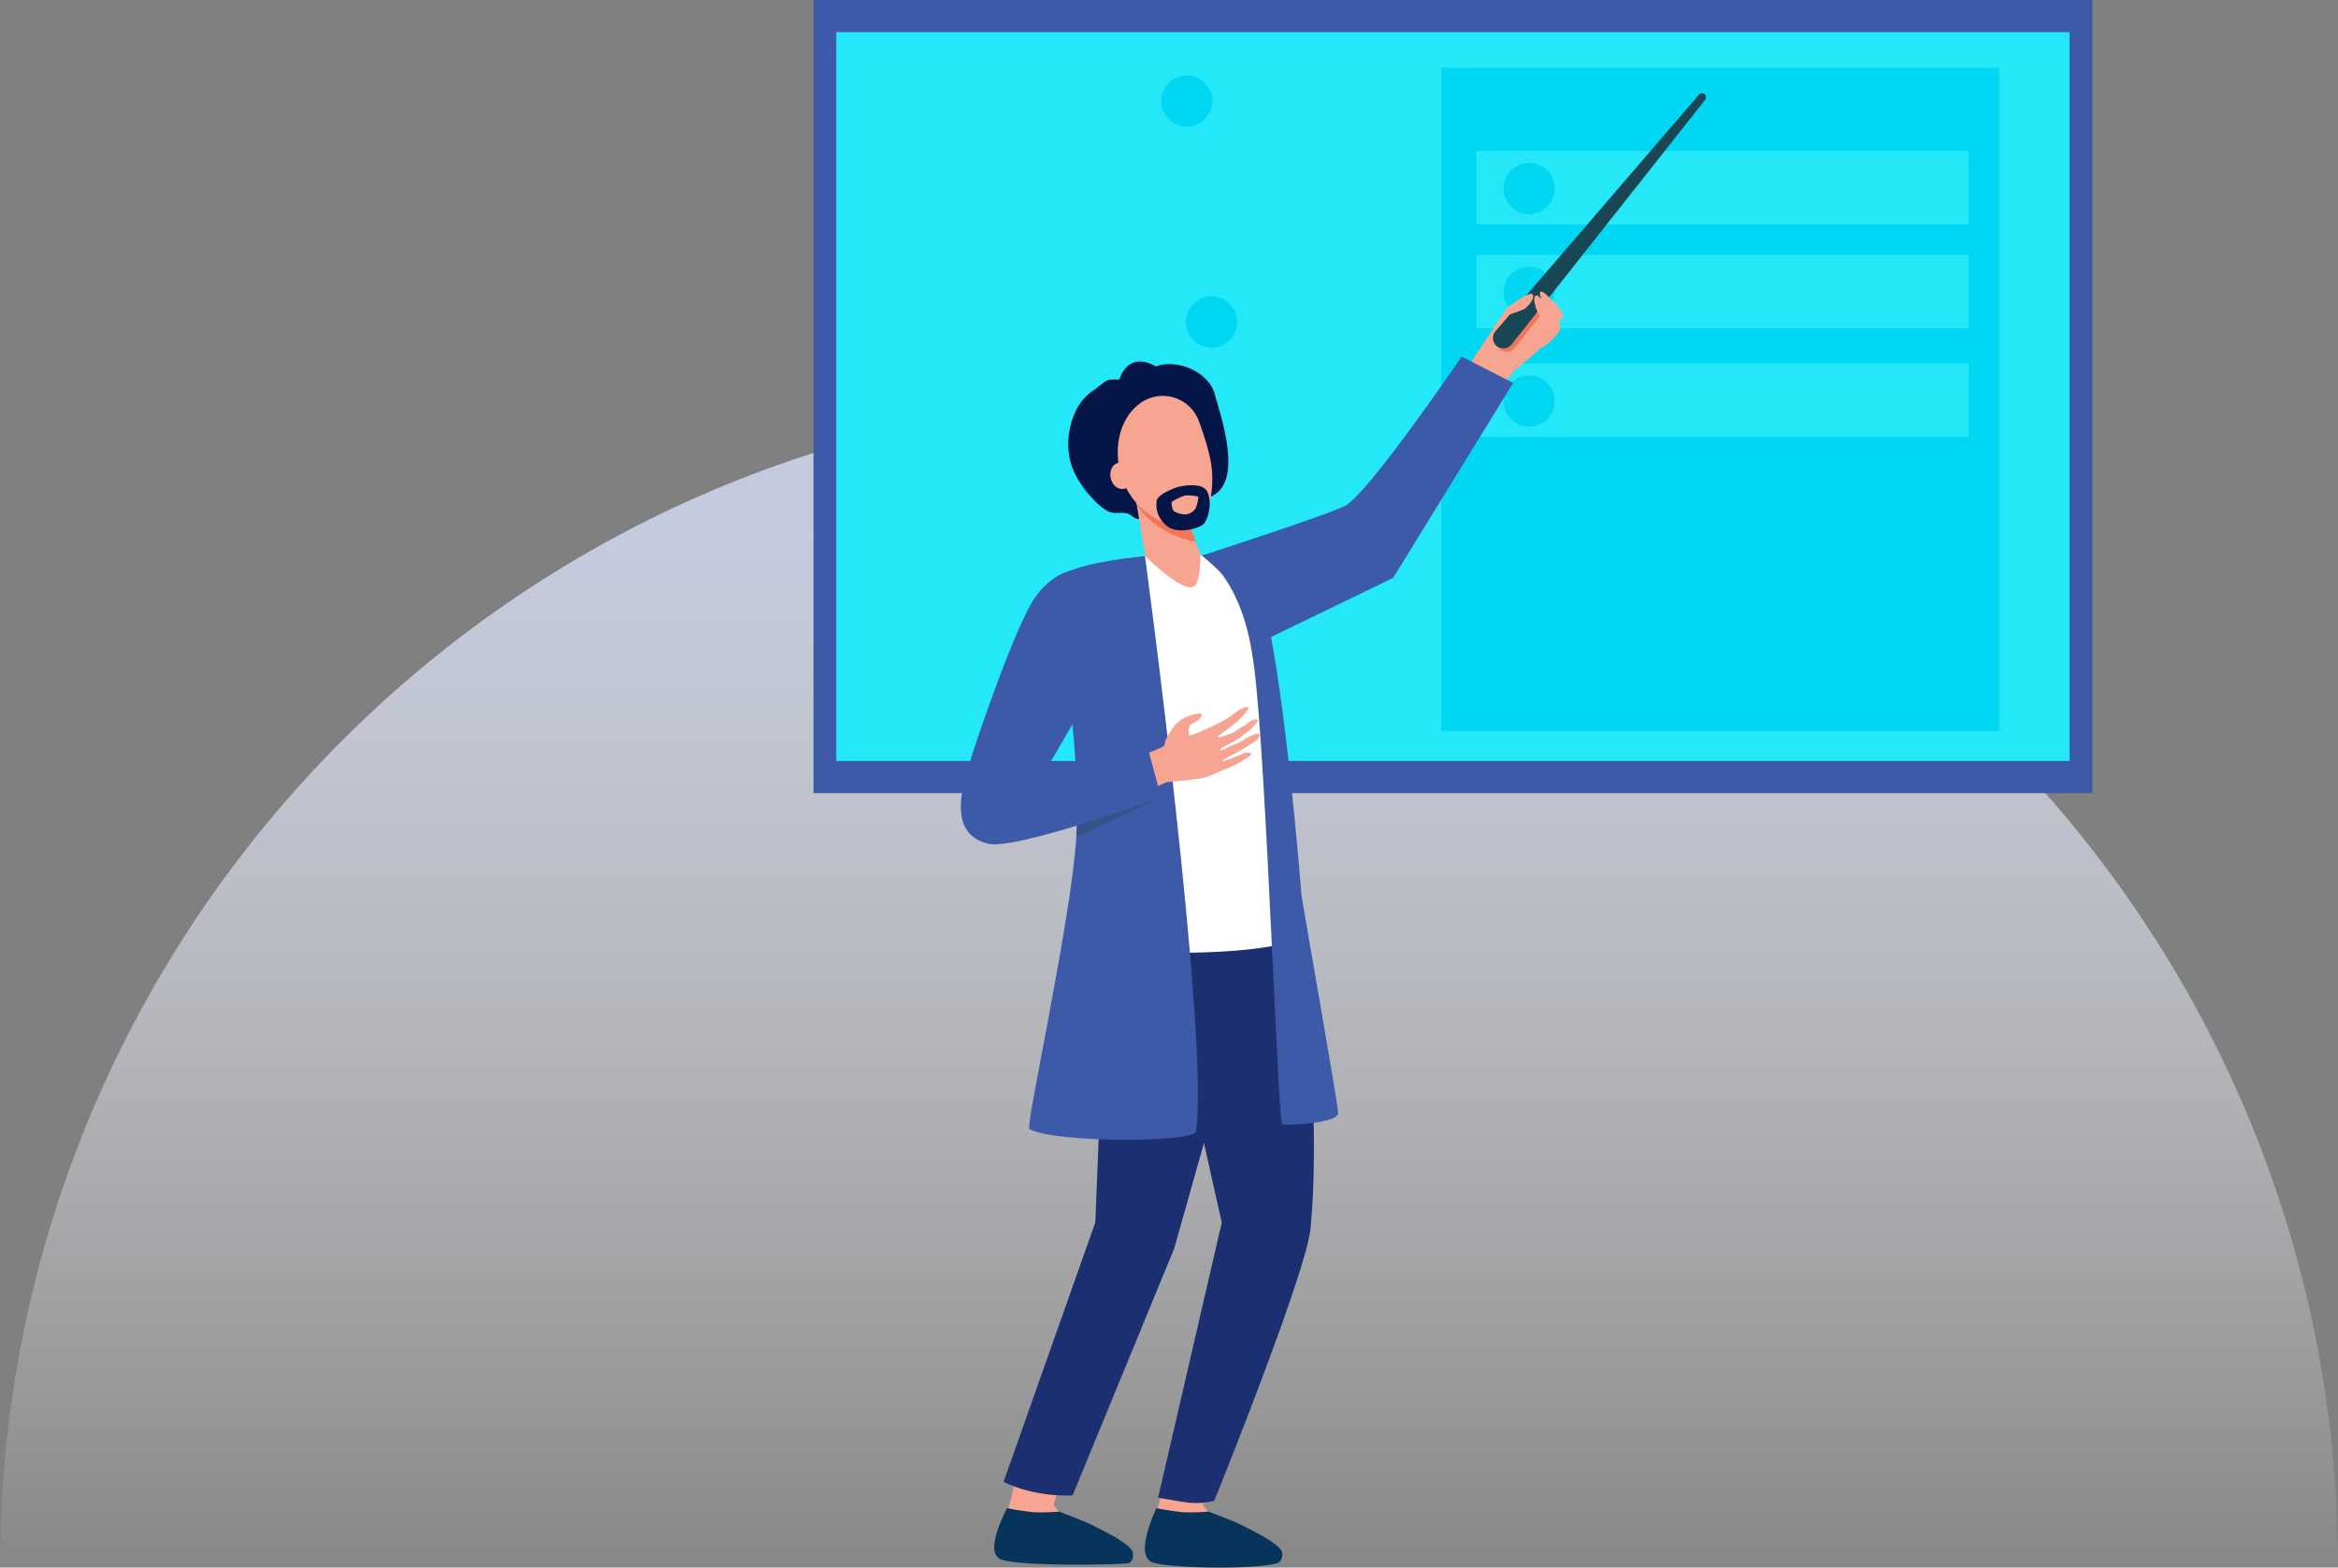 <svg xmlns="http://www.w3.org/2000/svg" xmlns:xlink="http://www.w3.org/1999/xlink" width="674" height="452" viewBox="0 0 674 452"><rect x="0" y="0" width="674" height="452" fill="#808080" stroke="none"/><defs><style>.a{fill:url(#a);}.b{fill:#3d5aa8;}.c{fill:#24e8f8;}.d{fill:#00d7f2;}.e{fill:#f7a491;}.f{fill:#184655;}.g{fill:#f47458;}.h{fill:#07345a;}.i{fill:#1c2f71;}.j{fill:#fff;}.k{fill:#041548;}.l{fill:#355389;}.m{fill:#f8a492;}</style><linearGradient id="a" x1="0.5" y1="0.118" x2="0.5" y2="1.047" gradientUnits="objectBoundingBox"><stop offset="0" stop-color="#c5cbde"/><stop offset="1" stop-color="#fff" stop-opacity="0"/></linearGradient></defs><g transform="translate(-416 -2987)"><path class="a" d="M1404.2,2577.775c0-186.121-150.879-337-337-337s-337,150.88-337,337Z" transform="translate(-314.195 860.962)"/><g transform="translate(393.193 2374.661)"><g transform="translate(257.323 612.339)"><rect class="b" width="368.653" height="228.691" transform="translate(368.653 228.691) rotate(180)"/><rect class="c" width="210.155" height="355.53" transform="translate(362.092 9.268) rotate(90)"/><rect class="d" width="160.802" height="191.275" transform="translate(341.778 210.791) rotate(180)"/><path class="d" d="M355.843,695.953a7.372,7.372,0,1,1-7.372-7.372A7.372,7.372,0,0,1,355.843,695.953Z" transform="translate(-233.722 -603.125)"/><path class="d" d="M328.711,735.831a7.373,7.373,0,1,1-7.373-7.373A7.373,7.373,0,0,1,328.711,735.831Z" transform="translate(-237.001 -598.305)"/><path class="d" d="M362.421,794.207a7.372,7.372,0,1,1-7.372-7.373A7.373,7.373,0,0,1,362.421,794.207Z" transform="translate(-232.927 -591.251)"/><path class="d" d="M349.471,639.119a7.372,7.372,0,1,1-7.372-7.373A7.372,7.372,0,0,1,349.471,639.119Z" transform="translate(-234.492 -609.993)"/><rect class="c" width="141.922" height="21.196" transform="translate(191.102 43.525)"/><path class="d" d="M437.53,661.627a7.372,7.372,0,1,1-7.372-7.373A7.372,7.372,0,0,1,437.53,661.627Z" transform="translate(-223.85 -607.273)"/><rect class="c" width="141.922" height="21.196" transform="translate(191.102 73.476)"/><path class="d" d="M437.53,688.348a7.372,7.372,0,1,1-7.372-7.372A7.372,7.372,0,0,1,437.53,688.348Z" transform="translate(-223.85 -604.044)"/><rect class="c" width="141.922" height="21.196" transform="translate(191.102 104.809)"/><path class="d" d="M437.53,716.3a7.372,7.372,0,1,1-7.372-7.372A7.372,7.372,0,0,1,437.53,716.3Z" transform="translate(-223.85 -600.665)"/></g><g transform="translate(299.806 639.222)"><path class="e" d="M310.589,696.9c-.326-3.034-8.716-5.479-11.183-6.206s-.868-.136-3.6.743c-.333.108-8.623,12.744-8.623,12.744-2.615,4.117-26.593,40.763-34.67,46.327-8.25,5.682-41.126,15.593-41.126,15.593l-1.5,20.986s45.388-15.557,55.1-23.9c8.045-6.907,24.083-40.166,31.729-52.423l.008,0C298.709,708.205,310.915,699.937,310.589,696.9Z" transform="translate(-138.063 -629.792)"/><path class="f" d="M343.842,638.2l-55.714,70.536-.048.062a3.036,3.036,0,1,1-4.766-3.764c.023-.03.056-.068.08-.1l58.636-68.192.019-.022a1.162,1.162,0,0,1,1.793,1.477Z" transform="translate(-129.267 -636.323)"/><path class="g" d="M295.689,692.222l-7.713,9.764-.048.062a3.036,3.036,0,0,1-4.023.674,3.035,3.035,0,0,0,4.94.243l.048-.062,8.028-10.163C296.516,692.558,296.1,692.386,295.689,692.222Z" transform="translate(-129.116 -629.568)"/><path class="e" d="M294.282,688.347s8.241,7.3,6.168,10.359c-2.29,3.377-5.215,5.2-5.372,4.182s1.769-5.938,1.769-5.938-2.608-3.3-3.118-5.086S292.834,688.238,294.282,688.347Z" transform="translate(-127.985 -630.036)"/><path class="e" d="M291.332,692.3s-5.183,2.232-5.479,1.591.772-2.152.772-2.152,6.977-5.3,7.232-3.4S291.332,692.3,291.332,692.3Z" transform="translate(-128.887 -630.087)"/><path class="e" d="M299.415,691.062s-4.479-5.08-4.654-3.385c-.212,2.046,3.526,7.969,5.36,7.969S301.953,693.883,299.415,691.062Z" transform="translate(-127.806 -630.159)"/><path class="b" d="M205.135,762.418S242.5,750.4,249.2,747.2s33.795-43.117,33.795-43.117l14.858,7.574s-33.139,53.9-34.6,56.228l-45.939,22.232Z" transform="translate(-138.636 -628.135)"/><path class="e" d="M199.178,989.118s-1.925,11.2-2.948,13.012,7.477,11.787,12.114,10.167c2.615-.913,3.058-9.13,3.058-9.13l-1.893-2.33,2.617-9.8Z" transform="translate(-139.722 -593.687)"/><path class="h" d="M196.47,1000.316a75.04,75.04,0,0,0,7.967,1.194,62.793,62.793,0,0,0,7.043-.2s6.767,2.543,8.928,3.6c4.81,2.357,10.539,5.287,12.068,7.6.491.743.441,3.256-1.365,3.734-6.968,1.844-31.46,1.464-35.963-.376C189.956,1013.743,196.47,1000.316,196.47,1000.316Z" transform="translate(-140.086 -592.334)"/><path class="e" d="M160.775,989.118s-1.926,11.2-2.948,13.012,7.477,11.787,12.114,10.167c2.615-.913,3.058-9.13,3.058-9.13l-1.893-2.33,2.617-9.8Z" transform="translate(-144.364 -593.687)"/><path class="h" d="M158.108,1000.316a75.076,75.076,0,0,0,7.968,1.194,62.793,62.793,0,0,0,7.043-.2s6.767,2.543,8.928,3.6c4.81,2.357,10.539,5.287,12.068,7.6.491.743.5,3.594-1.365,3.734-7.756.584-31.939.678-36.441-1.163C151.117,1012.957,158.108,1000.316,158.108,1000.316Z" transform="translate(-144.769 -592.334)"/><g transform="translate(12.321 221.906)"><path class="i" d="M229.67,834.3l8.468,21.931s5.525,52.339,2.308,83.67c-1.345,13.1-27.706,78.332-27.706,78.332a21.412,21.412,0,0,1-8.3.436c-1.983-.278-7.9-1.31-7.9-1.31l18.347-79.342-7.131-31.764-10.091-62.788Z" transform="translate(-151.997 -834.303)"/><path class="i" d="M193.632,835.323l-7.265,24.42-3.131,78.108-26.438,74.8s7.865,4.37,19.883,3.933l29.279-71.157,25.423-89.966-1.009-19.382Z" transform="translate(-156.799 -834.18)"/></g><path class="j" d="M194.918,755.494s-10.916,1.518-13.789,3.628c-3.236,2.376-13.255,13.459-13.255,13.459s20.855,59.739,20.048,70.368-3.1,26.37-3.1,26.37,40.5,2.557,55.837-3.5c0,0-4.844-24.084-4.844-30.406s-7.119-68.665-9.055-71.975-12.323-8.226-14.388-8.344A147.08,147.08,0,0,0,194.918,755.494Z" transform="translate(-143.139 -621.985)"/><path class="b" d="M247.109,916.16c.26-1.271-10.4-61.01-10.575-63.148-1.735-21.231-7.613-86.3-15.077-95.266-.9-.834-3.118-1.53-5.558-1.829-4.092-.5-8.335-.847-8.335-.847s5.048,4.125,6.291,5.882c5.563,7.87,7.835,17,9.062,26.726,3.561,28.214,6.8,131.1,8.063,131.554C232.394,919.742,246.533,918.978,247.109,916.16Z" transform="translate(-138.342 -621.972)"/><path class="k" d="M198.665,706.767s-7.412-5.01-10.546,3.767a16.3,16.3,0,0,0-2.974.076c-1.524.516-3,2.1-4.357,2.974-4.841,3.1-7.073,9.119-7.336,14.647-.319,6.711,2.454,11.618,6.866,16.462a17.07,17.07,0,0,0,4.392,3.735c2.055,1.1,3.678.228,5.609.695,1.625.392,2.2,2.109,4.114,1.491,2.688-.868,5.509-4.233,8.84-3.735s11.012-2.5,11.033-2.505c9.871-3.85,3.206-22.956,1.314-29.737C213.84,708.262,204.772,704.462,198.665,706.767Z" transform="translate(-142.468 -627.982)"/><path class="e" d="M205.584,746.5l2.564,7,1.382,3.911s.1,7-1.537,8.812c-2.808,3.122-14.36-8.446-14.36-8.446l-3.658-22.008Z" transform="translate(-140.468 -624.305)"/><path class="g" d="M191.162,742.9c4.393,6.813,11.963,9.924,17.011,10.665l-2.589-7.062-15.609-10.734Z" transform="translate(-140.468 -624.305)"/><path class="e" d="M193.436,715.773a11.052,11.052,0,0,1,16.023,5.481,83.367,83.367,0,0,1,3.164,10.167c2.254,9.394-.6,19.652-4.884,20.6s-17.468-2.545-20.855-15.842C184.794,727.969,187.263,719.548,193.436,715.773Z" transform="translate(-140.93 -626.915)"/><path class="e" d="M190.506,734.466c.46,2.081-.547,4.072-2.248,4.448s-3.453-1.005-3.913-3.087.548-4.072,2.25-4.448S190.047,732.386,190.506,734.466Z" transform="translate(-141.162 -624.843)"/><path class="b" d="M196.756,755.346s-17.894,1.836-22.469,4.843c-2.909,1.912-.632,23.22-.632,23.22s4.117,32.186,3.545,48.449q-.084,2.361-.233,4.634c-1.6,24.473-14.679,83.069-13.539,84.1,7.366,4.11,47.569,3.945,48.034.69C215.4,893.755,196.756,755.346,196.756,755.346Z" transform="translate(-143.685 -621.939)"/><path class="l" d="M175.769,823.03q-.013.674-.036,1.316-.082,2.32-.229,4.557l24.482-11.4Z" transform="translate(-142.217 -614.428)"/><path class="m" d="M228.887,802.3a25.271,25.271,0,0,0-3.114,1.668,20.938,20.938,0,0,1-3.008,1.4,27.435,27.435,0,0,1-3.108,1.419c.009-.12-.465-.2.436-.817,1.084-.746,3.728-1.842,5.238-3.06.856-.69,2.733-2.03,2.733-2.03a22.059,22.059,0,0,0,2.369-2.724c-.53-1.019-2.7.258-3.74,1.343a17,17,0,0,0-2.949,1.826s-4.56,2.109-4.854,1.485c-.126-.266,2.524-1.886,4.88-3.869,2.188-1.843,4.1-4.047,3.812-4.52-.494-.8-3.137.994-3.137.994s-1.787,1.354-2.413,1.76c-.734.475-3.04,1.737-3.04,1.737s-8.224,4.026-8.45,3.411a4.244,4.244,0,0,1,.265-2.866,15.088,15.088,0,0,1,2.034-1.222c.66-.423,1.678-1.492,1.207-2.035s-4.35.9-4.35.9a10.134,10.134,0,0,0-3.324,2.464c-3.568,4.876-2.621,5.248-3.095,5.862-.562.725-12.1,4.938-12.1,4.938s-34.654,8.6-36.51,9.218l4.608,13.977c2.134-.3,40.917-15.834,44.853-17.677,0,0,5.467-.509,8.893-.94s6.523-2.34,7.474-2.607a31.8,31.8,0,0,0,6.763-3.428c3.024-2-.732-1.445-.732-1.445s-6.248,2.726-6.366,2.209c-.092-.4,3.4-1.691,6.771-3.867.865-.56,1.718-1.115,2.5-1.632C231.47,802.817,231.247,801.214,228.887,802.3Z" transform="translate(-144.736 -617.242)"/><path class="b" d="M177.937,759.017s-5.826.8-10.852,8.012-16.107,38.3-19.569,50.2c-3.5,12.018-1.722,18.692,6.145,20.658s49.914-13.319,49.914-13.319l-3.933-14.422s-27.857,6.161-28.842,5.682l8.74-15.077S186.386,776.352,177.937,759.017Z" transform="translate(-145.806 -621.495)"/><path class="k" d="M202.3,737.658s-5.645,1.844-6.105,3.916a7.705,7.705,0,0,0,2.995,7.373c2.765,2.3,8.678.883,10.291-.384s2.841-6.642,1.23-9.637S202.3,737.658,202.3,737.658Z" transform="translate(-139.732 -624.136)"/><path class="e" d="M199.988,741.685s.034,2.31.806,2.727a7.151,7.151,0,0,0,2.572.825,3.684,3.684,0,0,0,3.45-1.566,2.887,2.887,0,0,0,.2-.335,10.27,10.27,0,0,0,.692-3.187,12.506,12.506,0,0,0-3.764-.346A15.787,15.787,0,0,0,199.988,741.685Z" transform="translate(-139.258 -623.824)"/></g></g></g></svg>
